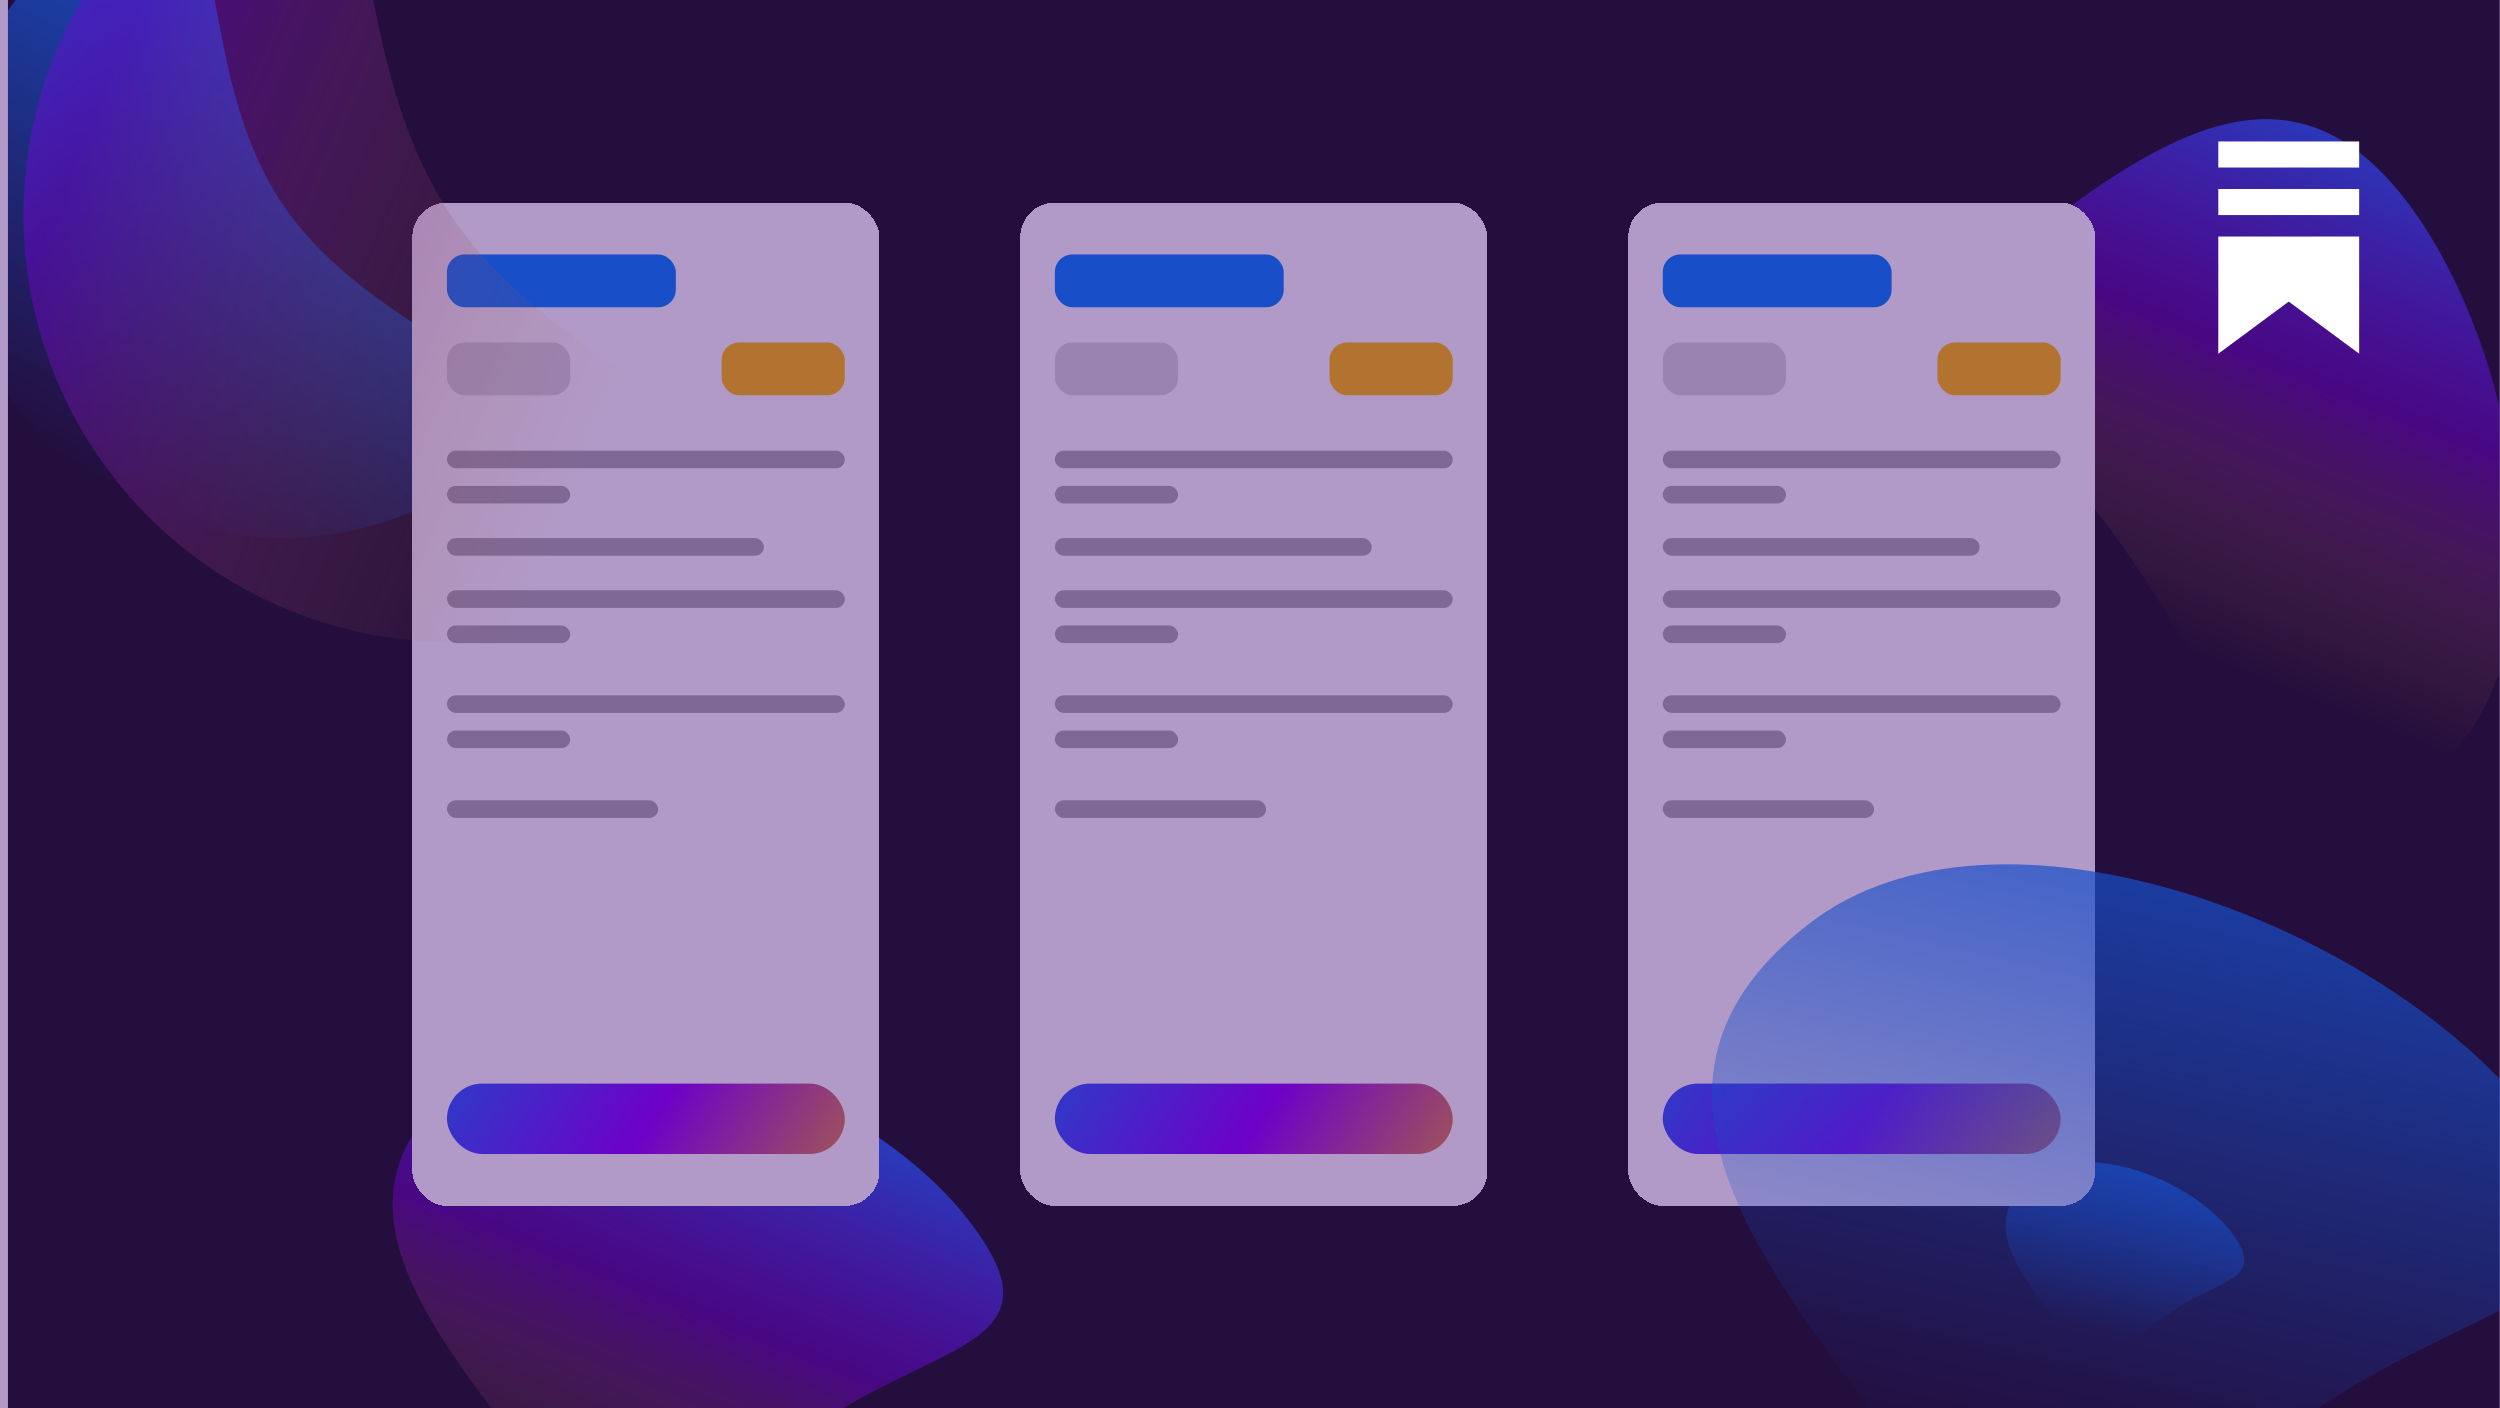 <svg width="142" height="80" viewBox="0 0 142 80" fill="none" xmlns="http://www.w3.org/2000/svg">
<g clip-path="url(#clip0_2760_658)">
<g clip-path="url(#clip1_2760_658)">
<rect width="141.529" height="80.365" transform="translate(0.451 -0.183)" fill="#131517"/>
<g filter="url(#filter0_f_2760_658)">
<path d="M136.606 11.316C143.045 19.611 146.366 37.449 138.072 43.888C129.778 50.327 125.815 37.714 119.376 29.42C112.937 21.125 106.459 20.291 114.754 13.852C123.048 7.413 130.167 3.022 136.606 11.316Z" fill="url(#paint0_linear_2760_658)" style="mix-blend-mode:lighten"/>
</g>
<g filter="url(#filter1_f_2760_658)">
<path d="M54.979 69.264C60.854 76.832 52.641 76.018 45.074 81.893C37.506 87.768 35.247 89.46 29.373 81.893C23.498 74.325 18.591 67.474 26.158 61.599C33.726 55.725 49.105 61.697 54.979 69.264Z" fill="url(#paint1_linear_2760_658)" style="mix-blend-mode:lighten"/>
</g>
<g filter="url(#filter2_f_2760_658)">
<path d="M126.696 69.933C128.994 72.893 125.782 72.575 122.822 74.872C119.863 77.169 118.98 77.831 116.682 74.872C114.385 71.912 112.466 69.233 115.425 66.936C118.385 64.638 124.399 66.974 126.696 69.933Z" fill="url(#paint2_linear_2760_658)" style="mix-blend-mode:lighten"/>
</g>
<g filter="url(#filter3_f_2760_658)">
<path d="M16.011 11.541C21.839 20.275 35.298 21.527 26.564 27.356C17.83 33.184 6.025 30.829 0.196 22.095C-5.632 13.361 -3.277 1.555 5.457 -4.273C14.191 -10.102 10.182 2.807 16.011 11.541Z" fill="url(#paint3_linear_2760_658)" style="mix-blend-mode:lighten"/>
</g>
<g filter="url(#filter4_d_2760_658)">
<rect x="23.422" y="11.506" width="26.529" height="56.989" rx="1.965" fill="white" shape-rendering="crispEdges"/>
<rect x="25.387" y="14.453" width="13" height="3" rx="1" fill="#0080FF"/>
<rect x="25.387" y="19.453" width="7" height="3" rx="1" fill="#D9D9D9"/>
<rect x="40.985" y="19.453" width="7" height="3" rx="1" fill="#FFBE00"/>
<rect x="25.387" y="25.598" width="22.599" height="1" rx="0.5" fill="#ABABAB"/>
<rect x="25.387" y="27.598" width="7" height="1" rx="0.5" fill="#ABABAB"/>
<rect x="25.387" y="30.563" width="18" height="1" rx="0.5" fill="#ABABAB"/>
<rect x="25.387" y="33.528" width="22.599" height="1" rx="0.5" fill="#ABABAB"/>
<rect x="25.387" y="35.528" width="7" height="1" rx="0.5" fill="#ABABAB"/>
<rect x="25.387" y="39.493" width="22.599" height="1" rx="0.5" fill="#ABABAB"/>
<rect x="25.387" y="41.493" width="7" height="1" rx="0.5" fill="#ABABAB"/>
<rect x="25.387" y="45.458" width="12" height="1" rx="0.5" fill="#ABABAB"/>
<rect x="25.387" y="61.547" width="22.599" height="4" rx="2" fill="url(#paint4_linear_2760_658)"/>
</g>
<g filter="url(#filter5_d_2760_658)">
<rect x="57.951" y="11.506" width="26.529" height="56.989" rx="1.965" fill="white" shape-rendering="crispEdges"/>
<rect x="59.916" y="14.453" width="13" height="3" rx="1" fill="#0080FF"/>
<rect x="59.916" y="19.453" width="7" height="3" rx="1" fill="#D9D9D9"/>
<rect x="75.515" y="19.453" width="7" height="3" rx="1" fill="#FFBE00"/>
<rect x="59.916" y="25.598" width="22.599" height="1" rx="0.5" fill="#ABABAB"/>
<rect x="59.916" y="27.598" width="7" height="1" rx="0.5" fill="#ABABAB"/>
<rect x="59.916" y="30.563" width="18" height="1" rx="0.5" fill="#ABABAB"/>
<rect x="59.916" y="33.528" width="22.599" height="1" rx="0.5" fill="#ABABAB"/>
<rect x="59.916" y="35.528" width="7" height="1" rx="0.5" fill="#ABABAB"/>
<rect x="59.916" y="39.493" width="22.599" height="1" rx="0.5" fill="#ABABAB"/>
<rect x="59.916" y="41.493" width="7" height="1" rx="0.5" fill="#ABABAB"/>
<rect x="59.916" y="45.458" width="12" height="1" rx="0.5" fill="#ABABAB"/>
<rect x="59.916" y="61.547" width="22.599" height="4" rx="2" fill="url(#paint5_linear_2760_658)"/>
</g>
<g filter="url(#filter6_d_2760_658)">
<rect x="92.481" y="11.506" width="26.529" height="56.989" rx="1.965" fill="white" shape-rendering="crispEdges"/>
<rect x="94.445" y="14.453" width="13" height="3" rx="1" fill="#0080FF"/>
<rect x="94.445" y="19.453" width="7" height="3" rx="1" fill="#D9D9D9"/>
<rect x="110.044" y="19.453" width="7" height="3" rx="1" fill="#FFBE00"/>
<rect x="94.445" y="25.598" width="22.599" height="1" rx="0.5" fill="#ABABAB"/>
<rect x="94.445" y="27.598" width="7" height="1" rx="0.5" fill="#ABABAB"/>
<rect x="94.445" y="30.563" width="18" height="1" rx="0.5" fill="#ABABAB"/>
<rect x="94.445" y="33.528" width="22.599" height="1" rx="0.5" fill="#ABABAB"/>
<rect x="94.445" y="35.528" width="7" height="1" rx="0.5" fill="#ABABAB"/>
<rect x="94.445" y="39.493" width="22.599" height="1" rx="0.5" fill="#ABABAB"/>
<rect x="94.445" y="41.493" width="7" height="1" rx="0.5" fill="#ABABAB"/>
<rect x="94.445" y="45.458" width="12" height="1" rx="0.5" fill="#ABABAB"/>
<rect x="94.445" y="61.547" width="22.599" height="4" rx="2" fill="url(#paint6_linear_2760_658)"/>
</g>
</g>
<g filter="url(#filter7_f_2760_658)">
<path d="M143.827 63.402C152.202 74.189 140.494 73.03 129.707 81.404C118.92 89.779 115.7 92.191 107.325 81.404C98.951 70.617 91.956 60.851 102.743 52.476C113.531 44.102 135.453 52.615 143.827 63.402Z" fill="url(#paint7_linear_2760_658)" style="mix-blend-mode:lighten"/>
</g>
<g filter="url(#filter8_f_2760_658)">
<path d="M25.597 12.202C33.034 23.346 50.208 24.944 39.063 32.381C27.919 39.818 12.855 36.813 5.418 25.668C-2.02 14.523 0.986 -0.54 12.13 -7.978C23.275 -15.415 18.16 1.057 25.597 12.202Z" fill="url(#paint8_linear_2760_658)" style="mix-blend-mode:lighten"/>
</g>
<rect width="142" height="80" fill="#3D0377" fill-opacity="0.4"/>
<path fill-rule="evenodd" clip-rule="evenodd" d="M126 8.037H134V9.517H126V8.037ZM126 13.436H134V20.091L129.999 17.13L126 20.091V13.436ZM126 10.736H134V12.216H126V10.736Z" fill="white"/>
</g>
<defs>
<filter id="filter0_f_2760_658" x="91.183" y="-12.882" width="71.474" height="78.189" filterUnits="userSpaceOnUse" color-interpolation-filters="sRGB">
<feFlood flood-opacity="0" result="BackgroundImageFix"/>
<feBlend mode="normal" in="SourceGraphic" in2="BackgroundImageFix" result="shape"/>
<feGaussianBlur stdDeviation="9.826" result="effect1_foregroundBlur_2760_658"/>
</filter>
<filter id="filter1_f_2760_658" x="2.647" y="39.575" width="73.983" height="67.03" filterUnits="userSpaceOnUse" color-interpolation-filters="sRGB">
<feFlood flood-opacity="0" result="BackgroundImageFix"/>
<feBlend mode="normal" in="SourceGraphic" in2="BackgroundImageFix" result="shape"/>
<feGaussianBlur stdDeviation="9.826" result="effect1_foregroundBlur_2760_658"/>
</filter>
<filter id="filter2_f_2760_658" x="88.909" y="41" width="63.578" height="60.859" filterUnits="userSpaceOnUse" color-interpolation-filters="sRGB">
<feFlood flood-opacity="0" result="BackgroundImageFix"/>
<feBlend mode="normal" in="SourceGraphic" in2="BackgroundImageFix" result="shape"/>
<feGaussianBlur stdDeviation="12.504" result="effect1_foregroundBlur_2760_658"/>
</filter>
<filter id="filter3_f_2760_658" x="-28.011" y="-30.742" width="82.452" height="86.306" filterUnits="userSpaceOnUse" color-interpolation-filters="sRGB">
<feFlood flood-opacity="0" result="BackgroundImageFix"/>
<feBlend mode="normal" in="SourceGraphic" in2="BackgroundImageFix" result="shape"/>
<feGaussianBlur stdDeviation="12.504" result="effect1_foregroundBlur_2760_658"/>
</filter>
<filter id="filter4_d_2760_658" x="19.688" y="7.772" width="33.997" height="64.456" filterUnits="userSpaceOnUse" color-interpolation-filters="sRGB">
<feFlood flood-opacity="0" result="BackgroundImageFix"/>
<feColorMatrix in="SourceAlpha" type="matrix" values="0 0 0 0 0 0 0 0 0 0 0 0 0 0 0 0 0 0 127 0" result="hardAlpha"/>
<feMorphology radius="0.295" operator="dilate" in="SourceAlpha" result="effect1_dropShadow_2760_658"/>
<feOffset/>
<feGaussianBlur stdDeviation="1.719"/>
<feComposite in2="hardAlpha" operator="out"/>
<feColorMatrix type="matrix" values="0 0 0 0 0.071 0 0 0 0 0.231 0 0 0 0 0.549 0 0 0 0.12 0"/>
<feBlend mode="normal" in2="BackgroundImageFix" result="effect1_dropShadow_2760_658"/>
<feBlend mode="normal" in="SourceGraphic" in2="effect1_dropShadow_2760_658" result="shape"/>
</filter>
<filter id="filter5_d_2760_658" x="54.217" y="7.772" width="33.997" height="64.456" filterUnits="userSpaceOnUse" color-interpolation-filters="sRGB">
<feFlood flood-opacity="0" result="BackgroundImageFix"/>
<feColorMatrix in="SourceAlpha" type="matrix" values="0 0 0 0 0 0 0 0 0 0 0 0 0 0 0 0 0 0 127 0" result="hardAlpha"/>
<feMorphology radius="0.295" operator="dilate" in="SourceAlpha" result="effect1_dropShadow_2760_658"/>
<feOffset/>
<feGaussianBlur stdDeviation="1.719"/>
<feComposite in2="hardAlpha" operator="out"/>
<feColorMatrix type="matrix" values="0 0 0 0 0.071 0 0 0 0 0.231 0 0 0 0 0.549 0 0 0 0.12 0"/>
<feBlend mode="normal" in2="BackgroundImageFix" result="effect1_dropShadow_2760_658"/>
<feBlend mode="normal" in="SourceGraphic" in2="effect1_dropShadow_2760_658" result="shape"/>
</filter>
<filter id="filter6_d_2760_658" x="88.747" y="7.772" width="33.997" height="64.456" filterUnits="userSpaceOnUse" color-interpolation-filters="sRGB">
<feFlood flood-opacity="0" result="BackgroundImageFix"/>
<feColorMatrix in="SourceAlpha" type="matrix" values="0 0 0 0 0 0 0 0 0 0 0 0 0 0 0 0 0 0 127 0" result="hardAlpha"/>
<feMorphology radius="0.295" operator="dilate" in="SourceAlpha" result="effect1_dropShadow_2760_658"/>
<feOffset/>
<feGaussianBlur stdDeviation="1.719"/>
<feComposite in2="hardAlpha" operator="out"/>
<feColorMatrix type="matrix" values="0 0 0 0 0.071 0 0 0 0 0.231 0 0 0 0 0.549 0 0 0 0.12 0"/>
<feBlend mode="normal" in2="BackgroundImageFix" result="effect1_dropShadow_2760_658"/>
<feBlend mode="normal" in="SourceGraphic" in2="effect1_dropShadow_2760_658" result="shape"/>
</filter>
<filter id="filter7_f_2760_658" x="61.593" y="13.445" width="120.732" height="110.821" filterUnits="userSpaceOnUse" color-interpolation-filters="sRGB">
<feFlood flood-opacity="0" result="BackgroundImageFix"/>
<feBlend mode="normal" in="SourceGraphic" in2="BackgroundImageFix" result="shape"/>
<feGaussianBlur stdDeviation="17.824" result="effect1_foregroundBlur_2760_658"/>
</filter>
<filter id="filter8_f_2760_658" x="-23.741" y="-34.917" width="91.538" height="96.456" filterUnits="userSpaceOnUse" color-interpolation-filters="sRGB">
<feFlood flood-opacity="0" result="BackgroundImageFix"/>
<feBlend mode="normal" in="SourceGraphic" in2="BackgroundImageFix" result="shape"/>
<feGaussianBlur stdDeviation="12.537" result="effect1_foregroundBlur_2760_658"/>
</filter>
<linearGradient id="paint0_linear_2760_658" x1="131.762" y1="3.074" x2="118.837" y2="34.814" gradientUnits="userSpaceOnUse">
<stop stop-color="#0080FF"/>
<stop offset="0.509" stop-color="#8F00FF" stop-opacity="0.5"/>
<stop offset="1" stop-color="#FFBE00" stop-opacity="0"/>
</linearGradient>
<linearGradient id="paint1_linear_2760_658" x1="40.673" y1="57.856" x2="28.881" y2="86.814" gradientUnits="userSpaceOnUse">
<stop stop-color="#0080FF"/>
<stop offset="0.509" stop-color="#8F00FF" stop-opacity="0.5"/>
<stop offset="1" stop-color="#FFBE00" stop-opacity="0"/>
</linearGradient>
<linearGradient id="paint2_linear_2760_658" x1="121.773" y1="62.739" x2="118.843" y2="75.453" gradientUnits="userSpaceOnUse">
<stop stop-color="#0080FF"/>
<stop offset="1" stop-color="#0080FF" stop-opacity="0"/>
</linearGradient>
<linearGradient id="paint3_linear_2760_658" x1="11.343" y1="-5.898" x2="-3.895" y2="22.439" gradientUnits="userSpaceOnUse">
<stop stop-color="#0080FF"/>
<stop offset="1" stop-color="#0080FF" stop-opacity="0"/>
</linearGradient>
<linearGradient id="paint4_linear_2760_658" x1="21.884" y1="59.843" x2="46.527" y2="75.313" gradientUnits="userSpaceOnUse">
<stop stop-color="#0080FF"/>
<stop offset="0.51" stop-color="#8F00FF"/>
<stop offset="1" stop-color="#FFBE00"/>
</linearGradient>
<linearGradient id="paint5_linear_2760_658" x1="56.413" y1="59.843" x2="81.056" y2="75.313" gradientUnits="userSpaceOnUse">
<stop stop-color="#0080FF"/>
<stop offset="0.51" stop-color="#8F00FF"/>
<stop offset="1" stop-color="#FFBE00"/>
</linearGradient>
<linearGradient id="paint6_linear_2760_658" x1="90.942" y1="59.843" x2="115.585" y2="75.313" gradientUnits="userSpaceOnUse">
<stop stop-color="#0080FF"/>
<stop offset="0.51" stop-color="#8F00FF"/>
<stop offset="1" stop-color="#FFBE00"/>
</linearGradient>
<linearGradient id="paint7_linear_2760_658" x1="125.88" y1="37.179" x2="115.202" y2="83.52" gradientUnits="userSpaceOnUse">
<stop stop-color="#0080FF"/>
<stop offset="1" stop-color="#0080FF" stop-opacity="0"/>
</linearGradient>
<linearGradient id="paint8_linear_2760_658" x1="-5.982" y1="0.115" x2="36.849" y2="18.334" gradientUnits="userSpaceOnUse">
<stop stop-color="#0080FF"/>
<stop offset="0.278" stop-color="#8F00FF" stop-opacity="0.5"/>
<stop offset="1" stop-color="#FFBE00" stop-opacity="0"/>
</linearGradient>
<clipPath id="clip0_2760_658">
<rect width="142" height="80" fill="white"/>
</clipPath>
<clipPath id="clip1_2760_658">
<rect width="141.529" height="80.365" fill="white" transform="translate(0.451 -0.183)"/>
</clipPath>
</defs>
</svg>
